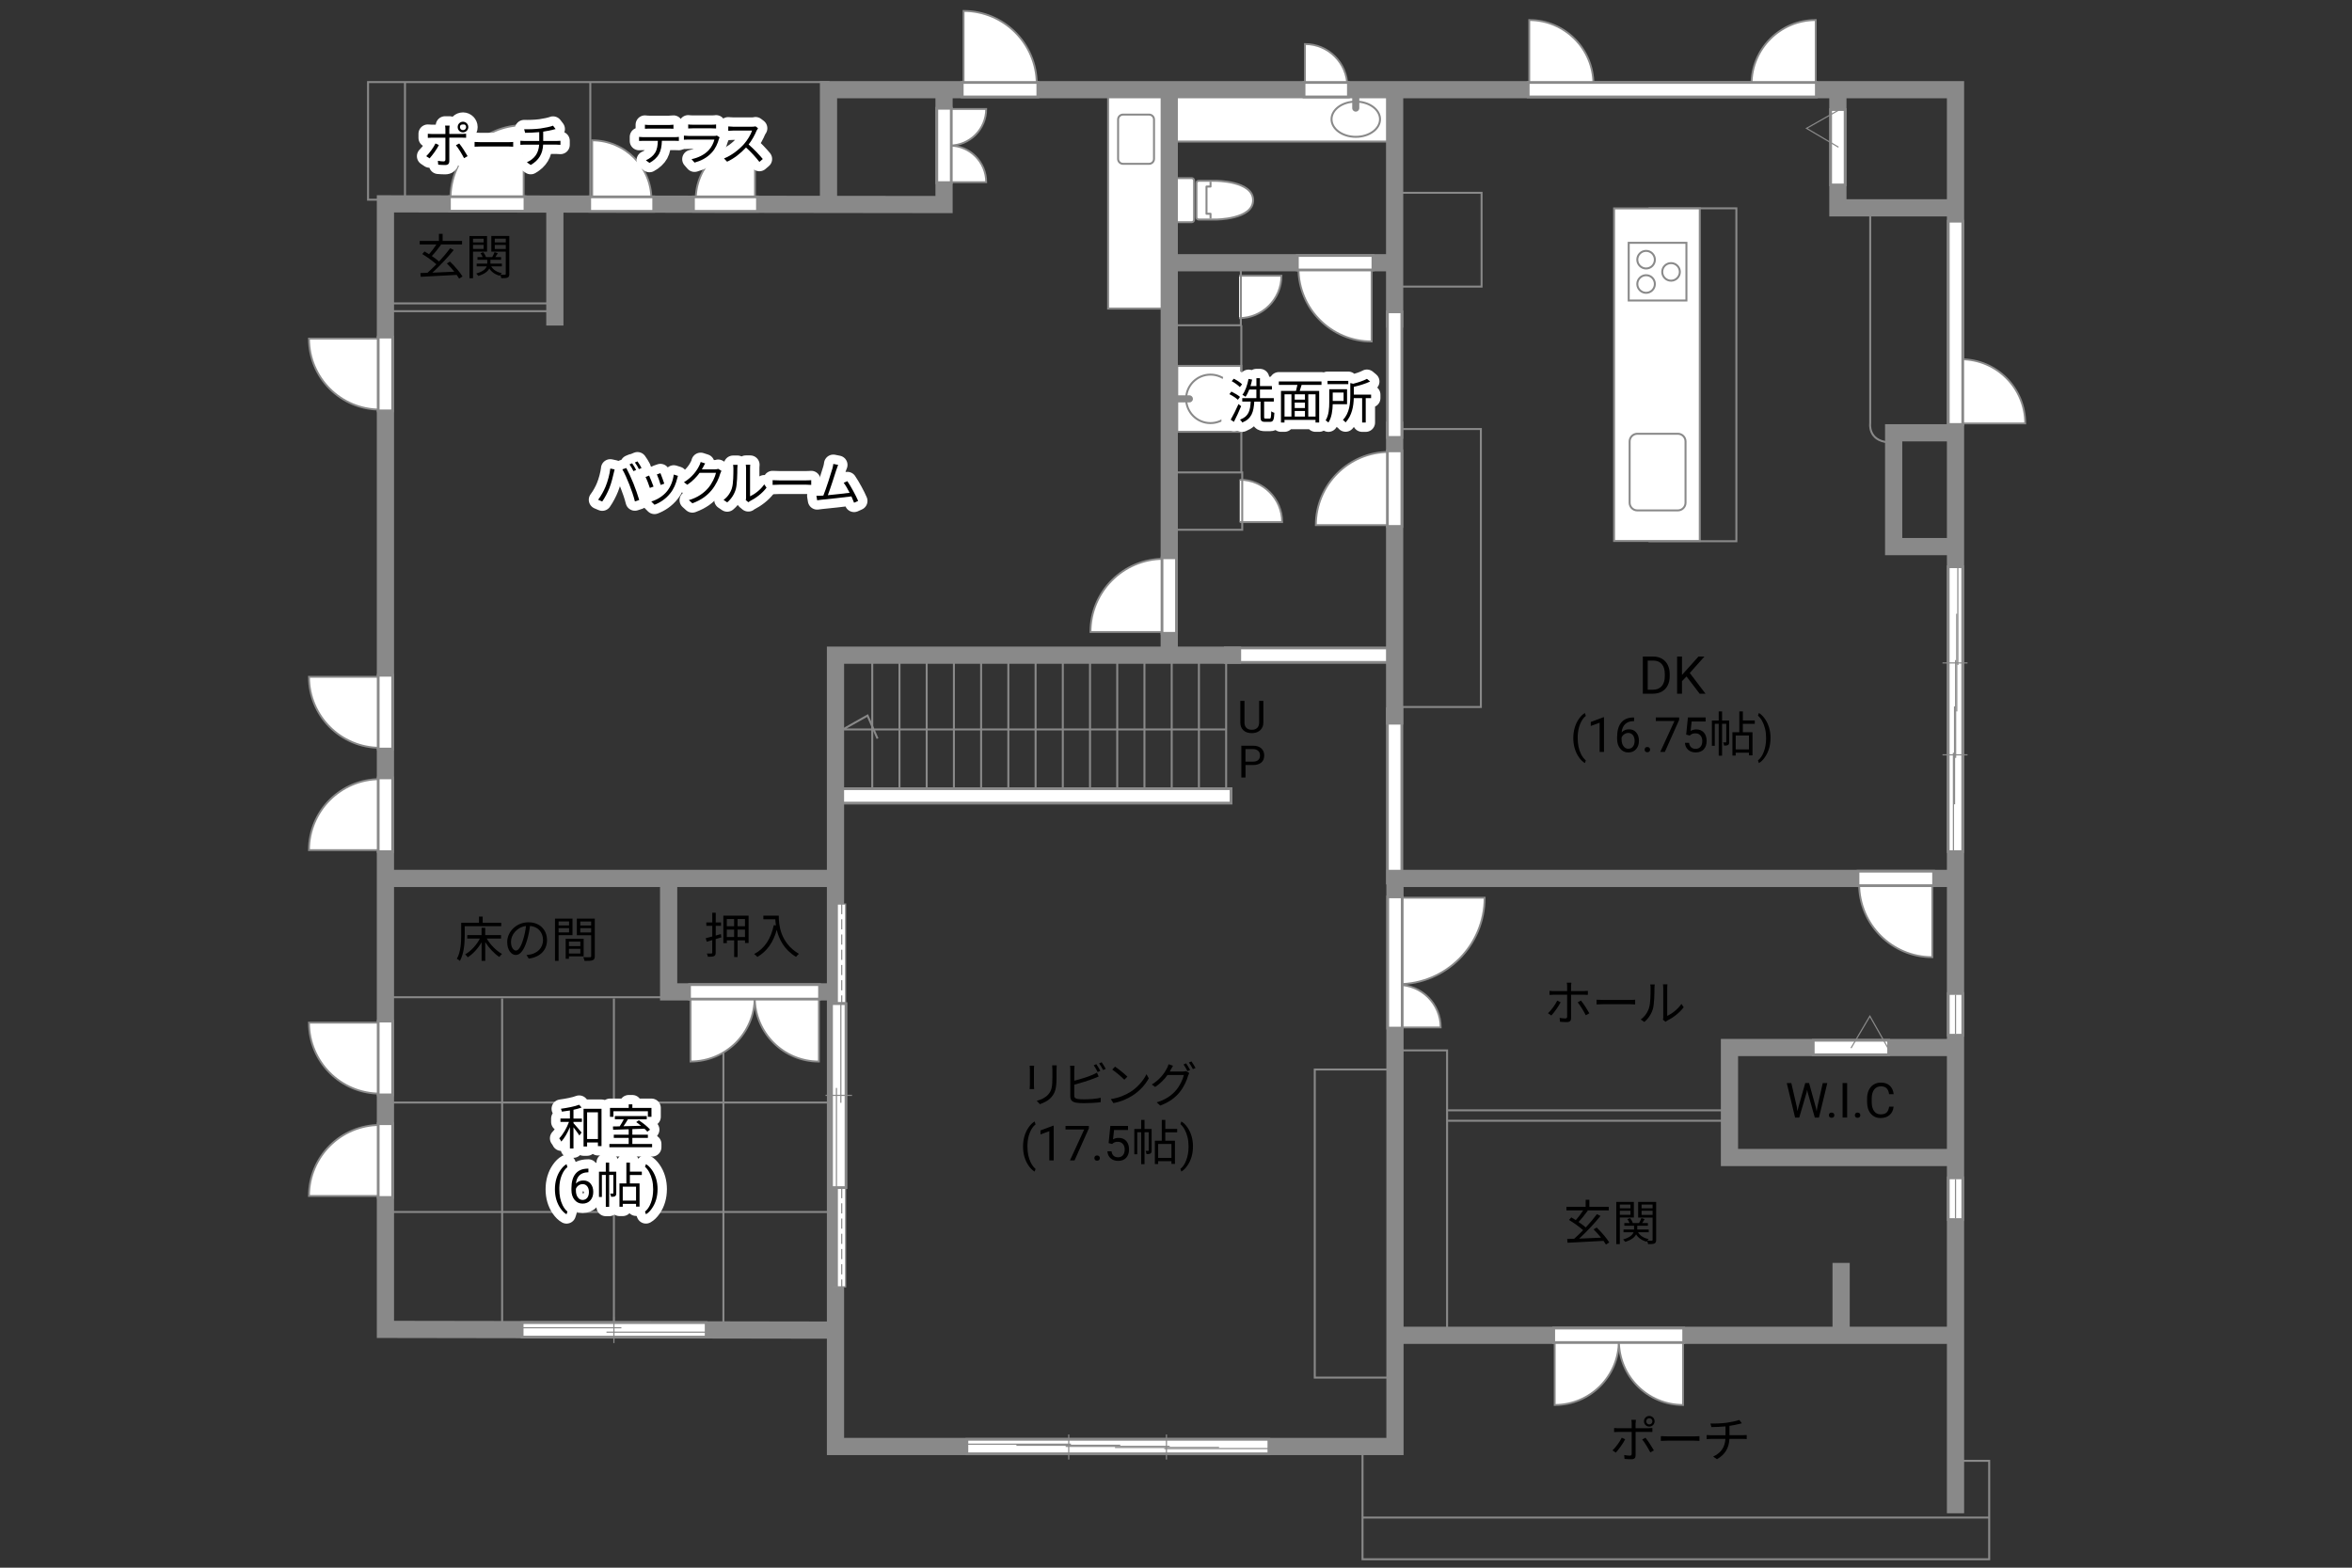 <?xml version="1.0" encoding="UTF-8"?><svg id="adrama-K" xmlns="http://www.w3.org/2000/svg" viewBox="0 0 630 420"><rect x="0" y="0" width="630" height="420" fill="#333333" stroke="none"/><defs><style>.cls-1,.cls-2,.cls-3,.cls-4,.cls-5,.cls-6,.cls-7,.cls-8,.cls-9,.cls-10,.cls-11,.cls-12{fill:none;}.cls-2,.cls-3,.cls-7,.cls-11,.cls-12{stroke-linecap:square;}.cls-2,.cls-5,.cls-6,.cls-7,.cls-8,.cls-13,.cls-14,.cls-10,.cls-15,.cls-12{stroke:#898989;}.cls-2,.cls-5,.cls-12{stroke-width:.53px;}.cls-3{stroke-width:3.12px;}.cls-3,.cls-4,.cls-9,.cls-11{stroke:#fff;}.cls-16,.cls-13,.cls-15{fill:#fff;}.cls-17,.cls-14{fill:#898989;}.cls-4{stroke-linecap:round;}.cls-4,.cls-9{stroke-width:5px;}.cls-4,.cls-9,.cls-12{stroke-linejoin:round;}.cls-6{stroke-width:.53px;}.cls-7{stroke-width:4.61px;}.cls-8{stroke-dasharray:0 0 2.72 1.36;}.cls-8,.cls-13,.cls-14,.cls-10{stroke-width:.31px;}.cls-11{stroke-width:3.14px;}.cls-15{stroke-width:.5px;}</style></defs><path class="cls-15" d="M331.89,73.87h11.36c0,6.28-5.09,11.36-11.36,11.36"/><path class="cls-15" d="M332.07,139.88h11.36c0-6.28-5.09-11.36-11.36-11.36"/><line class="cls-6" x1="328.43" y1="176.69" x2="328.43" y2="212.84"/><line class="cls-6" x1="321.14" y1="176.69" x2="321.14" y2="212.84"/><line class="cls-6" x1="313.85" y1="176.69" x2="313.85" y2="212.84"/><line class="cls-6" x1="306.55" y1="176.69" x2="306.55" y2="212.84"/><line class="cls-6" x1="299.26" y1="176.69" x2="299.26" y2="212.84"/><line class="cls-6" x1="291.97" y1="176.69" x2="291.97" y2="212.84"/><line class="cls-6" x1="284.68" y1="176.69" x2="284.68" y2="212.84"/><line class="cls-6" x1="277.39" y1="176.69" x2="277.39" y2="212.84"/><line class="cls-6" x1="270.09" y1="176.69" x2="270.09" y2="212.84"/><line class="cls-6" x1="262.8" y1="176.69" x2="262.8" y2="212.84"/><line class="cls-6" x1="255.51" y1="176.69" x2="255.51" y2="212.84"/><line class="cls-6" x1="248.22" y1="176.69" x2="248.22" y2="212.84"/><line class="cls-6" x1="240.93" y1="176.69" x2="240.93" y2="212.84"/><line class="cls-6" x1="233.64" y1="176.69" x2="233.64" y2="212.84"/><polyline class="cls-6" points="328.26 195.43 225.75 195.43 232.38 191.7 235.05 197.87"/><g><path d="M338.4,187.78v5.8c0,.8-.26,1.46-.76,1.97s-1.18,.8-2.04,.86h-.3c-.93,.01-1.68-.24-2.23-.74s-.84-1.2-.84-2.08v-5.81h1.11v5.78c0,.62,.17,1.1,.51,1.44s.82,.51,1.45,.51,1.12-.17,1.46-.51,.51-.82,.51-1.44v-5.78h1.13Z"/><path d="M333.62,204.97v3.34h-1.12v-8.53h3.15c.93,0,1.67,.24,2.19,.71s.79,1.11,.79,1.89c0,.83-.26,1.47-.78,1.91s-1.26,.67-2.22,.67h-2.01Zm0-.92h2.02c.6,0,1.06-.14,1.38-.43,.32-.28,.48-.69,.48-1.23s-.16-.92-.48-1.22-.76-.46-1.32-.48h-2.09v3.35Z"/></g><line class="cls-7" x1="224.72" y1="213.23" x2="327.81" y2="213.23"/><line class="cls-3" x1="224.72" y1="213.23" x2="327.81" y2="213.23"/><line class="cls-7" x1="330.14" y1="175.53" x2="372.49" y2="175.53"/><line class="cls-3" x1="330.14" y1="175.53" x2="372.49" y2="175.53"/><line class="cls-7" x1="373.56" y1="191.82" x2="373.56" y2="234.64"/><line class="cls-3" x1="373.56" y1="191.82" x2="373.56" y2="234.64"/><line class="cls-6" x1="532.82" y1="406.57" x2="364.96" y2="406.57"/><polyline class="cls-6" points="523.51 391.37 532.82 391.37 532.82 417.74 364.96 417.74 364.96 388.51"/><rect class="cls-6" x="98.58" y="21.99" width="123.34" height="31.51"/><rect class="cls-6" x="352.17" y="286.53" width="21.1" height="82.54"/><path class="cls-6" d="M500.95,56.38v57.01s-.7,4.65,4.89,5.12"/><rect class="cls-6" x="373.89" y="51.65" width="22.96" height="25.13"/><rect class="cls-6" x="374.32" y="114.94" width="22.34" height="74.47"/><rect class="cls-6" x="313.93" y="71.32" width="18.44" height="15.82"/><rect class="cls-6" x="313.05" y="126.57" width="19.69" height="15.36"/><rect class="cls-6" x="372.72" y="281.41" width="14.89" height="75.4"/><polyline class="cls-6" points="387.85 297.47 463.25 297.47 463.25 300.26 387.85 300.26"/><line class="cls-6" x1="193.77" y1="267.12" x2="193.77" y2="355.32"/><line class="cls-6" x1="164.44" y1="267.5" x2="164.44" y2="355.32"/><line class="cls-6" x1="134.5" y1="267.5" x2="134.5" y2="355.32"/><line class="cls-6" x1="103.94" y1="295.38" x2="222.85" y2="295.38"/><line class="cls-6" x1="103.94" y1="324.7" x2="222.85" y2="324.7"/><line class="cls-6" x1="181.66" y1="267.17" x2="103.71" y2="267.17"/><line class="cls-6" x1="108.48" y1="21.98" x2="108.48" y2="53.24"/><line class="cls-6" x1="158.12" y1="21.98" x2="158.12" y2="53.24"/><rect class="cls-6" x="102.89" y="81.28" width="44.8" height="2.09"/><g><g><path class="cls-4" d="M153.61,299.67h2.26v.9h-2.26v.34c.49,.52,1.85,2.11,2.17,2.51l-.58,.79c-.3-.49-1.03-1.47-1.59-2.2v5.68h-.95v-5.72c-.64,1.51-1.48,2.98-2.31,3.87-.12-.26-.36-.65-.55-.88,.99-.99,2.03-2.77,2.61-4.39h-2.29v-.9h2.54v-2.16c-.73,.12-1.46,.22-2.15,.31-.05-.23-.16-.55-.27-.77,1.72-.23,3.74-.62,4.89-1.08l.65,.75c-.6,.22-1.37,.43-2.17,.6v2.34Zm7.51-2.61v10h-.96v-.98h-2.9v1.07h-.95v-10.09h4.81Zm-.96,8.09v-7.16h-2.9v7.16h2.9Z"/><path class="cls-4" d="M174.67,306.48v.87h-11.44v-.87h5.17v-1.62h-3.99v-.86h3.99v-1.46c-1.57,.05-3.03,.09-4.17,.13l-.05-.88c.53-.01,1.14-.01,1.81-.03,.38-.56,.79-1.27,1.1-1.89h-2.39v-.86h8.54v.86h-5.04c-.36,.61-.79,1.29-1.2,1.86,1.46-.04,3.09-.08,4.72-.13-.43-.35-.88-.69-1.3-.98l.69-.48c1.09,.69,2.4,1.74,3.02,2.5l-.73,.55c-.2-.23-.46-.51-.77-.79-1.08,.04-2.18,.08-3.25,.1v1.5h4.16v.86h-4.16v1.62h5.29Zm-10.36-7.27h-.92v-2.39h5.02v-.96h.97v.96h5.12v2.39h-.96v-1.5h-9.23v1.5Z"/><path class="cls-4" d="M148.64,318.57c0-.96,.13-1.87,.38-2.75,.26-.88,.64-1.68,1.15-2.4,.51-.72,1.03-1.23,1.58-1.52l.24,.78c-.62,.47-1.12,1.2-1.52,2.17-.4,.97-.61,2.06-.65,3.27v.54c0,1.63,.29,3.05,.89,4.25,.36,.72,.79,1.28,1.28,1.69l-.24,.72c-.56-.31-1.1-.84-1.61-1.57-1-1.44-1.5-3.16-1.5-5.16Z"/><path class="cls-4" d="M157.61,313.08v1h-.22c-.91,.02-1.64,.29-2.18,.81s-.85,1.26-.94,2.21c.49-.56,1.15-.84,1.99-.84s1.45,.28,1.93,.85c.48,.57,.72,1.3,.72,2.2,0,.95-.26,1.71-.78,2.29-.52,.57-1.21,.86-2.09,.86s-1.6-.34-2.15-1.02c-.55-.68-.83-1.55-.83-2.62v-.45c0-1.7,.36-3,1.09-3.9,.73-.9,1.81-1.36,3.24-1.38h.21Zm-1.54,4.16c-.4,0-.77,.12-1.11,.36s-.57,.54-.7,.91v.43c0,.76,.17,1.38,.51,1.84,.34,.47,.77,.7,1.28,.7s.94-.2,1.25-.58c.3-.39,.45-.9,.45-1.53s-.15-1.15-.46-1.54c-.31-.39-.71-.59-1.22-.59Z"/><path class="cls-4" d="M165.07,319.65c0,.39-.05,.65-.3,.81s-.58,.18-1.08,.18c-.03-.25-.13-.62-.25-.87,.35,.01,.61,.01,.72,0,.1,0,.13-.03,.13-.13v-4.86h-1.12v8.55h-.9v-8.55h-1.05v5.9h-.78v-6.77h1.83v-2.44h.9v2.44h1.9v5.75Zm3.65-4.85v2.25h2.59v6.21h-.94v-.73h-3.56v.77h-.88v-6.25h1.85v-5.58h.95v2.42h3.19v.91h-3.19Zm1.65,3.13h-3.56v3.72h3.56v-3.72Z"/><path class="cls-4" d="M176.13,318.64c0,.94-.12,1.85-.37,2.71-.25,.87-.63,1.66-1.14,2.4-.51,.73-1.04,1.25-1.6,1.56l-.25-.72c.65-.5,1.18-1.27,1.57-2.33,.4-1.05,.6-2.22,.61-3.5v-.2c0-.89-.09-1.72-.28-2.48s-.45-1.45-.78-2.05c-.33-.6-.71-1.08-1.12-1.42l.25-.72c.56,.31,1.09,.83,1.6,1.55,.51,.72,.88,1.52,1.14,2.39,.25,.87,.38,1.8,.38,2.8Z"/></g><g><path d="M153.61,299.67h2.26v.9h-2.26v.34c.49,.52,1.85,2.11,2.17,2.51l-.58,.79c-.3-.49-1.03-1.47-1.59-2.2v5.68h-.95v-5.72c-.64,1.51-1.48,2.98-2.31,3.87-.12-.26-.36-.65-.55-.88,.99-.99,2.03-2.77,2.61-4.39h-2.29v-.9h2.54v-2.16c-.73,.12-1.46,.22-2.15,.31-.05-.23-.16-.55-.27-.77,1.72-.23,3.74-.62,4.89-1.08l.65,.75c-.6,.22-1.37,.43-2.17,.6v2.34Zm7.51-2.61v10h-.96v-.98h-2.9v1.07h-.95v-10.09h4.81Zm-.96,8.09v-7.16h-2.9v7.16h2.9Z"/><path d="M174.67,306.48v.87h-11.44v-.87h5.17v-1.62h-3.99v-.86h3.99v-1.46c-1.57,.05-3.03,.09-4.17,.13l-.05-.88c.53-.01,1.14-.01,1.81-.03,.38-.56,.79-1.27,1.1-1.89h-2.39v-.86h8.54v.86h-5.04c-.36,.61-.79,1.29-1.2,1.86,1.46-.04,3.09-.08,4.72-.13-.43-.35-.88-.69-1.3-.98l.69-.48c1.09,.69,2.4,1.74,3.02,2.5l-.73,.55c-.2-.23-.46-.51-.77-.79-1.08,.04-2.18,.08-3.25,.1v1.5h4.16v.86h-4.16v1.62h5.29Zm-10.36-7.27h-.92v-2.39h5.02v-.96h.97v.96h5.12v2.39h-.96v-1.5h-9.23v1.5Z"/><path d="M148.64,318.57c0-.96,.13-1.87,.38-2.75,.26-.88,.64-1.68,1.15-2.4,.51-.72,1.03-1.23,1.58-1.52l.24,.78c-.62,.47-1.12,1.2-1.52,2.17-.4,.97-.61,2.06-.65,3.27v.54c0,1.63,.29,3.05,.89,4.25,.36,.72,.79,1.28,1.28,1.69l-.24,.72c-.56-.31-1.1-.84-1.61-1.57-1-1.44-1.5-3.16-1.5-5.16Z"/><path d="M157.61,313.08v1h-.22c-.91,.02-1.64,.29-2.18,.81s-.85,1.26-.94,2.21c.49-.56,1.15-.84,1.99-.84s1.45,.28,1.93,.85c.48,.57,.72,1.3,.72,2.2,0,.95-.26,1.71-.78,2.29-.52,.57-1.21,.86-2.09,.86s-1.6-.34-2.15-1.02c-.55-.68-.83-1.55-.83-2.62v-.45c0-1.7,.36-3,1.09-3.9,.73-.9,1.81-1.36,3.24-1.38h.21Zm-1.54,4.16c-.4,0-.77,.12-1.11,.36s-.57,.54-.7,.91v.43c0,.76,.17,1.38,.51,1.84,.34,.47,.77,.7,1.28,.7s.94-.2,1.25-.58c.3-.39,.45-.9,.45-1.53s-.15-1.15-.46-1.54c-.31-.39-.71-.59-1.22-.59Z"/><path d="M165.07,319.65c0,.39-.05,.65-.3,.81s-.58,.18-1.08,.18c-.03-.25-.13-.62-.25-.87,.35,.01,.61,.01,.72,0,.1,0,.13-.03,.13-.13v-4.86h-1.12v8.55h-.9v-8.55h-1.05v5.9h-.78v-6.77h1.83v-2.44h.9v2.44h1.9v5.75Zm3.65-4.85v2.25h2.59v6.21h-.94v-.73h-3.56v.77h-.88v-6.25h1.85v-5.58h.95v2.42h3.19v.91h-3.19Zm1.65,3.13h-3.56v3.72h3.56v-3.72Z"/><path d="M176.13,318.64c0,.94-.12,1.85-.37,2.71-.25,.87-.63,1.66-1.14,2.4-.51,.73-1.04,1.25-1.6,1.56l-.25-.72c.65-.5,1.18-1.27,1.57-2.33,.4-1.05,.6-2.22,.61-3.5v-.2c0-.89-.09-1.72-.28-2.48s-.45-1.45-.78-2.05c-.33-.6-.71-1.08-1.12-1.42l.25-.72c.56,.31,1.09,.83,1.6,1.55,.51,.72,.88,1.52,1.14,2.39,.25,.87,.38,1.8,.38,2.8Z"/></g></g><g><path d="M415.54,272.07l-.9-.61c.87-.79,1.98-2.34,2.48-3.39l.91,.44c-.55,1.11-1.75,2.77-2.5,3.56Zm5.28-7.89v1.34h3.43c.31,0,.74-.03,1.07-.06v1.08c-.35-.03-.74-.04-1.05-.04h-3.45v6.3c0,.68-.33,1.03-1.12,1.03-.55,0-1.31-.03-1.85-.09l-.09-1.03c.57,.1,1.16,.14,1.5,.14s.51-.14,.51-.49v-5.86h-3.6c-.4,0-.77,.01-1.12,.05v-1.1c.36,.05,.69,.08,1.11,.08h3.61v-1.34c0-.27-.04-.73-.09-.92h1.22c-.03,.18-.08,.65-.08,.92Zm4.9,7.29l-.96,.53c-.51-1.03-1.48-2.64-2.17-3.46l.88-.48c.7,.83,1.73,2.47,2.25,3.41Z"/><path d="M429.47,267.89h7.12c.65,0,1.12-.04,1.4-.06v1.27c-.26-.01-.81-.06-1.39-.06h-7.14c-.71,0-1.4,.03-1.81,.06v-1.27c.39,.03,1.08,.06,1.81,.06Z"/><path d="M441.73,269.92c.38-1.18,.39-3.78,.39-5.23,0-.39-.04-.68-.09-.95h1.2c-.01,.16-.07,.55-.07,.94,0,1.44-.05,4.23-.4,5.53-.39,1.39-1.22,2.67-2.31,3.58l-.97-.66c1.09-.78,1.87-1.94,2.26-3.2Zm3.78,2.54v-7.79c0-.49-.07-.87-.08-.96h1.2c-.01,.09-.05,.47-.05,.96v7.5c1.2-.55,2.79-1.73,3.8-3.2l.61,.88c-1.12,1.52-2.93,2.86-4.43,3.6-.21,.12-.35,.22-.44,.3l-.69-.57c.05-.21,.09-.47,.09-.73Z"/></g><g><path d="M124.48,248.15v2.43c0,1.98-.18,4.89-1.29,6.85-.17-.17-.58-.44-.82-.55,1.05-1.86,1.16-4.46,1.16-6.31v-3.35h4.77v-1.66h.99v1.66h4.97v.92h-9.78Zm5.89,3.29c.96,1.66,2.59,3.3,4.1,4.13-.23,.2-.56,.55-.71,.82-1.34-.87-2.76-2.37-3.78-3.98v5.01h-.98v-4.97c-.96,1.66-2.34,3.15-3.71,4.02-.16-.25-.47-.6-.69-.78,1.52-.86,3.06-2.52,3.95-4.25h-3.39v-.92h3.83v-1.95h.98v1.95h4.24v.92h-3.84Z"/><path d="M141.64,256.83l-.61-.96c.42-.04,.82-.1,1.12-.17,1.66-.38,3.3-1.61,3.3-3.86,0-1.96-1.26-3.59-3.47-3.77-.17,1.21-.42,2.54-.78,3.74-.79,2.68-1.82,4.04-3.03,4.04s-2.31-1.33-2.31-3.47c0-2.82,2.51-5.29,5.68-5.29s4.98,2.14,4.98,4.78-1.79,4.55-4.88,4.95Zm-3.43-2.17c.61,0,1.3-.87,1.96-3.07,.33-1.08,.59-2.31,.73-3.51-2.5,.31-4.03,2.44-4.03,4.21,0,1.64,.75,2.37,1.34,2.37Z"/><path d="M149.62,250.54v6.89h-.96v-11.32h4.69v4.43h-3.73Zm0-3.68v1.08h2.81v-1.08h-2.81Zm2.81,2.94v-1.14h-2.81v1.14h2.81Zm-.04,6.42v.65h-.87v-5.36h4.82v4.71h-3.95Zm0-3.95v1.2h3.06v-1.2h-3.06Zm3.06,3.19v-1.26h-3.06v1.26h3.06Zm3.87,.69c0,.61-.14,.94-.57,1.11-.42,.16-1.1,.17-2.18,.17-.04-.27-.19-.73-.34-.99,.79,.04,1.59,.03,1.82,.01,.22,0,.3-.08,.3-.31v-5.58h-3.84v-4.45h4.81v10.04Zm-3.89-9.28v1.08h2.91v-1.08h-2.91Zm2.91,2.95v-1.16h-2.91v1.16h2.91Z"/></g><g><path d="M432.82,389.18l-.9-.6c.86-.81,1.98-2.35,2.48-3.41l.91,.44c-.55,1.12-1.77,2.77-2.5,3.56Zm5.28-7.88v1.33h3.43c.31,0,.74-.03,1.07-.06v1.08c-.35-.03-.74-.03-1.05-.03h-3.44v6.29c0,.69-.34,1.04-1.12,1.04-.55,0-1.33-.04-1.85-.09l-.09-1.04c.56,.1,1.16,.16,1.5,.16s.51-.16,.51-.49v-5.86h-3.61c-.39,0-.75,.01-1.1,.04v-1.09c.36,.04,.69,.06,1.1,.06h3.61v-1.34c0-.29-.04-.73-.09-.92h1.22c-.04,.18-.08,.65-.08,.94Zm4.9,7.28l-.96,.53c-.51-1.01-1.48-2.64-2.17-3.46l.88-.47c.69,.83,1.73,2.46,2.25,3.39Zm-1.23-9.23c.79,0,1.43,.65,1.43,1.43s-.64,1.42-1.43,1.42-1.42-.62-1.42-1.42,.64-1.43,1.42-1.43Zm0,2.26c.47,0,.84-.36,.84-.83s-.38-.83-.84-.83-.82,.38-.82,.83,.36,.83,.82,.83Z"/><path d="M446.69,384.82h7.12c.65,0,1.12-.04,1.4-.06v1.27c-.26-.01-.81-.06-1.39-.06h-7.14c-.71,0-1.4,.03-1.81,.06v-1.27c.39,.03,1.08,.06,1.81,.06Z"/><path d="M462.53,381.16c1.18-.17,2.72-.48,3.35-.75l.69,.9c-.29,.08-.55,.14-.73,.19-.65,.17-1.65,.36-2.59,.51v2.5h3.59c.29,0,.75-.03,1.03-.05v1.08c-.29-.03-.68-.05-1-.05h-3.63c-.14,2.43-1.09,4.15-3.33,5.45l-1.03-.71c2.05-.95,3.13-2.41,3.29-4.73h-3.86c-.42,0-.86,.03-1.17,.05v-1.08c.3,.03,.75,.05,1.14,.05h3.91v-2.37c-1.31,.13-2.78,.17-3.78,.18l-.26-.96c.99,.04,2.96-.01,4.37-.2Z"/></g><g><path d="M430.15,333.41c-.17-.29-.38-.62-.64-.97-3.5,.2-7.19,.38-9.63,.51l-.1-1.01c.56-.01,1.2-.04,1.88-.07,.74-.65,1.57-1.44,2.39-2.29-.96-.87-2.52-1.98-3.77-2.74l.6-.69c.38,.22,.79,.47,1.21,.73,.68-.75,1.44-1.77,1.98-2.61h-4.49v-.95h5.15v-1.88h.99v1.88h5.2v.95h-5.79l.16,.07c-.73,1.03-1.66,2.21-2.47,3.04,.73,.49,1.43,1,1.94,1.46,1.12-1.2,2.18-2.46,2.99-3.56l.95,.49c-1.62,2-3.83,4.36-5.71,6.07,1.79-.08,3.85-.17,5.86-.26-.62-.78-1.34-1.57-2-2.22l.83-.49c1.3,1.22,2.7,2.89,3.37,3.99l-.9,.57Z"/><path d="M433.88,326.18v7.14h-.95v-11.32h4.71v4.19h-3.76Zm0-3.46v1h2.85v-1h-2.85Zm2.85,2.74v-1.08h-2.85v1.08h2.85Zm6.88,6.7c0,.52-.1,.81-.46,.98-.32,.16-.88,.17-1.7,.17-.03-.23-.14-.61-.26-.86-.05,.08-.1,.16-.13,.22-1.27-.34-2.22-1.01-2.82-1.95-.38,.73-1.2,1.46-2.92,1.99-.12-.18-.38-.48-.57-.65,1.83-.51,2.55-1.25,2.81-1.92h-2.69v-.74h2.83v-1.01h-2.61v-.73h1.39c-.13-.34-.35-.75-.58-1.05l.75-.25c.31,.4,.61,.94,.7,1.3h1.69c.22-.4,.49-.94,.62-1.33l.87,.29c-.22,.35-.46,.73-.66,1.04h1.53v.73h-2.85v1.01h3.07v.74h-2.86c.55,.92,1.52,1.56,2.85,1.82-.12,.1-.26,.27-.38,.43,.55,.03,1.05,.03,1.21,.01,.17,0,.22-.07,.22-.25v-5.95h-3.87v-4.2h4.82v10.17Zm-3.9-9.44v1h2.95v-1h-2.95Zm2.95,2.77v-1.11h-2.95v1.11h2.95Z"/></g><g><path d="M122.97,74.63c-.17-.29-.38-.62-.64-.98-3.5,.19-7.19,.38-9.63,.51l-.1-1.01c.56-.01,1.2-.04,1.89-.06,.74-.65,1.57-1.44,2.39-2.29-.96-.87-2.52-1.98-3.77-2.74l.6-.69c.38,.22,.79,.47,1.21,.73,.68-.75,1.44-1.77,1.98-2.61h-4.48v-.95h5.15v-1.89h.99v1.89h5.2v.95h-5.79l.16,.06c-.73,1.03-1.66,2.21-2.47,3.04,.73,.49,1.43,1,1.94,1.46,1.12-1.2,2.18-2.46,2.99-3.56l.95,.49c-1.62,2-3.84,4.36-5.71,6.07,1.79-.08,3.85-.17,5.86-.26-.62-.78-1.34-1.57-2-2.22l.83-.49c1.3,1.22,2.7,2.89,3.37,3.99l-.9,.57Z"/><path d="M126.7,67.41v7.14h-.95v-11.32h4.71v4.19h-3.76Zm0-3.46v1h2.85v-1h-2.85Zm2.85,2.74v-1.08h-2.85v1.08h2.85Zm6.88,6.7c0,.52-.1,.81-.46,.97-.33,.16-.88,.17-1.7,.17-.03-.23-.14-.61-.26-.86-.05,.08-.1,.16-.13,.22-1.27-.34-2.22-1.01-2.82-1.95-.38,.73-1.2,1.46-2.93,1.99-.12-.18-.38-.48-.57-.65,1.83-.51,2.55-1.25,2.81-1.92h-2.69v-.74h2.83v-1.01h-2.61v-.73h1.39c-.13-.34-.35-.75-.58-1.05l.75-.25c.31,.4,.61,.94,.7,1.3h1.69c.22-.4,.49-.94,.62-1.33l.87,.29c-.22,.35-.46,.73-.66,1.04h1.53v.73h-2.85v1.01h3.07v.74h-2.86c.55,.92,1.52,1.56,2.85,1.82-.12,.1-.26,.27-.38,.43,.55,.03,1.05,.03,1.21,.01,.17,0,.22-.06,.22-.25v-5.95h-3.87v-4.2h4.82v10.17Zm-3.9-9.44v1h2.95v-1h-2.95Zm2.95,2.77v-1.1h-2.95v1.1h2.95Z"/></g><g><path d="M193.21,251.13c-.51,.16-1.01,.31-1.51,.46v3.64c0,.52-.12,.77-.44,.92-.33,.16-.82,.18-1.64,.18-.04-.25-.17-.64-.29-.87,.55,.01,1.05,0,1.2,0,.18-.01,.25-.06,.25-.23v-3.37l-1.48,.44-.27-.94c.49-.12,1.09-.29,1.76-.47v-2.85h-1.6v-.91h1.6v-2.6h.92v2.6h1.42v.91h-1.42v2.6c.46-.13,.92-.26,1.38-.4l.13,.88Zm7.31-5.81v7.31h-.96v-.69h-1.99v4.46h-.92v-4.46h-1.96v.73h-.94v-7.35h6.77Zm-5.84,.9v1.94h1.96v-1.94h-1.96Zm1.96,4.82v-1.99h-1.96v1.99h1.96Zm2.91-4.82h-1.99v1.94h1.99v-1.94Zm0,4.82v-1.99h-1.99v1.99h1.99Z"/><path d="M208.6,245.32c0,2.3,.3,7.2,5.4,10.23-.22,.16-.61,.57-.78,.81-3.2-1.94-4.58-4.78-5.16-7.24-.96,3.37-2.6,5.73-5.19,7.25-.18-.2-.61-.6-.87-.77,2.87-1.5,4.47-4.11,5.27-7.75l.57,.09c-.09-.6-.14-1.17-.17-1.66h-3.2v-.96h4.13Z"/></g><g><path d="M276.95,286.46v4.34c0,.33,.03,.75,.05,.99h-1.2c.03-.2,.06-.61,.06-1v-4.33c0-.23-.03-.69-.05-.94h1.18c-.03,.25-.05,.62-.05,.94Zm6.05,.09v2.11c0,3.12-.43,4.15-1.36,5.26-.85,1.01-2.15,1.57-3.09,1.9l-.85-.9c1.2-.3,2.3-.82,3.11-1.73,.92-1.08,1.08-2.13,1.08-4.59v-2.05c0-.44-.03-.81-.06-1.13h1.22c-.03,.33-.04,.69-.04,1.13Z"/><path d="M287.75,286.59v2.94c1.53-.38,3.59-1,4.94-1.59,.39-.17,.78-.36,1.14-.58l.46,1.04c-.36,.16-.83,.36-1.22,.51-1.46,.58-3.71,1.27-5.32,1.69v2.86c0,.66,.27,.83,.91,.96,.4,.07,1.08,.1,1.72,.1,1.38,0,3.37-.13,4.45-.42v1.18c-1.13,.17-3.08,.27-4.5,.27-.77,0-1.55-.04-2.08-.13-1-.18-1.56-.64-1.56-1.69v-7.15c0-.31-.03-.75-.08-1.05h1.21c-.04,.3-.06,.69-.06,1.05Zm6.97,.29l-.7,.33c-.26-.53-.7-1.31-1.05-1.81l.69-.3c.33,.47,.79,1.26,1.07,1.78Zm1.46-.53l-.7,.33c-.29-.57-.71-1.3-1.08-1.79l.69-.3c.34,.48,.84,1.29,1.09,1.77Z"/><path d="M302.75,292.57c2-1.26,3.59-3.19,4.34-4.78l.62,1.1c-.88,1.62-2.4,3.39-4.37,4.63-1.3,.82-2.94,1.61-5.11,2.01l-.69-1.07c2.28-.34,3.96-1.13,5.2-1.9Zm-.77-4.12l-.82,.82c-.65-.68-2.28-2.07-3.24-2.72l.74-.79c.92,.61,2.59,1.96,3.32,2.69Z"/><path d="M313.63,286.52c-.09,.18-.19,.36-.3,.55h3.52c.35,0,.64-.04,.84-.12l.86,.52c-.1,.18-.23,.48-.3,.69-.35,1.31-1.14,3.07-2.3,4.49-1.18,1.44-2.74,2.63-5.17,3.54l-.95-.86c2.39-.7,4.02-1.87,5.2-3.26,1-1.18,1.81-2.87,2.07-4.06h-4.38c-.79,1.11-1.87,2.26-3.3,3.2l-.9-.66c2.24-1.34,3.51-3.24,4.08-4.39,.13-.23,.32-.7,.4-1.04l1.2,.4c-.21,.34-.44,.78-.57,1.01Zm5.14,.14l-.7,.31c-.26-.52-.7-1.31-1.05-1.79l.69-.3c.33,.47,.79,1.25,1.07,1.78Zm1.46-.53l-.7,.31c-.29-.56-.71-1.3-1.08-1.78l.69-.3c.34,.48,.85,1.29,1.09,1.77Z"/><path d="M274.03,307.13c0-.96,.13-1.87,.38-2.75,.26-.88,.64-1.68,1.15-2.4,.51-.72,1.03-1.23,1.58-1.52l.24,.78c-.62,.47-1.12,1.2-1.52,2.17-.4,.97-.61,2.06-.65,3.27v.54c0,1.63,.29,3.05,.89,4.25,.36,.72,.79,1.28,1.28,1.69l-.24,.72c-.56-.31-1.1-.84-1.61-1.57-1-1.44-1.5-3.16-1.5-5.16Z"/><path d="M282.25,310.88h-1.18v-7.83l-2.37,.87v-1.07l3.36-1.26h.18v9.29Z"/><path d="M291.66,302.3l-3.83,8.58h-1.23l3.81-8.28h-5v-.96h6.25v.66Z"/><path d="M293.14,310.27c0-.2,.06-.37,.18-.51,.12-.14,.3-.2,.54-.2s.42,.07,.55,.2c.12,.13,.19,.3,.19,.51s-.06,.36-.19,.49c-.12,.13-.31,.2-.55,.2s-.42-.07-.54-.2c-.12-.13-.18-.29-.18-.49Z"/><path d="M296.95,306.25l.47-4.61h4.73v1.09h-3.74l-.28,2.52c.45-.27,.97-.4,1.54-.4,.84,0,1.51,.28,2.01,.83,.49,.56,.74,1.31,.74,2.26s-.26,1.7-.77,2.25-1.23,.82-2.15,.82c-.82,0-1.48-.23-2-.68-.52-.45-.81-1.08-.88-1.88h1.11c.07,.53,.26,.93,.56,1.2s.71,.4,1.21,.4c.54,0,.97-.19,1.29-.56,.31-.37,.47-.89,.47-1.54,0-.62-.17-1.11-.51-1.49-.34-.38-.78-.56-1.34-.56-.51,0-.91,.11-1.21,.34l-.31,.25-.94-.24Z"/><path d="M308.48,308.21c0,.39-.05,.65-.3,.81s-.58,.18-1.08,.18c-.03-.25-.13-.62-.25-.87,.35,.01,.61,.01,.71,0,.1,0,.13-.03,.13-.13v-4.86h-1.12v8.55h-.9v-8.55h-1.05v5.9h-.78v-6.77h1.83v-2.44h.9v2.44h1.9v5.75Zm3.65-4.85v2.25h2.59v6.21h-.94v-.73h-3.56v.77h-.88v-6.25h1.85v-5.58h.95v2.42h3.18v.91h-3.18Zm1.65,3.13h-3.56v3.72h3.56v-3.72Z"/><path d="M319.54,307.2c0,.94-.12,1.85-.37,2.71-.25,.87-.63,1.66-1.14,2.4s-1.04,1.25-1.6,1.56l-.25-.72c.65-.5,1.18-1.27,1.57-2.33s.6-2.22,.61-3.5v-.2c0-.89-.09-1.72-.28-2.48-.19-.76-.45-1.45-.78-2.05-.33-.6-.71-1.08-1.12-1.42l.25-.72c.56,.31,1.09,.83,1.6,1.55,.51,.72,.88,1.52,1.14,2.39s.38,1.8,.38,2.8Z"/></g><g><path d="M440.04,185.85v-9.95h2.81c.87,0,1.63,.19,2.3,.57s1.18,.93,1.54,1.63c.36,.71,.55,1.52,.55,2.43v.64c0,.94-.18,1.76-.54,2.47-.36,.71-.88,1.25-1.55,1.63-.67,.38-1.45,.57-2.35,.58h-2.75Zm1.31-8.88v7.81h1.38c1.01,0,1.8-.31,2.36-.94,.56-.63,.84-1.53,.84-2.69v-.58c0-1.13-.27-2.01-.8-2.64-.53-.63-1.28-.95-2.26-.95h-1.53Z"/><path d="M451.75,181.23l-1.22,1.26v3.36h-1.31v-9.95h1.31v4.92l4.42-4.92h1.59l-3.92,4.4,4.22,5.56h-1.57l-3.53-4.63Z"/><path d="M421.42,197.7c0-.96,.13-1.87,.38-2.75s.64-1.68,1.15-2.4,1.03-1.23,1.58-1.52l.24,.77c-.62,.47-1.12,1.2-1.52,2.17s-.61,2.06-.65,3.27v.54c0,1.63,.29,3.05,.89,4.25,.36,.72,.79,1.28,1.28,1.69l-.24,.72c-.56-.31-1.1-.84-1.61-1.57-1-1.44-1.5-3.16-1.5-5.16Z"/><path d="M429.65,201.45h-1.18v-7.83l-2.37,.87v-1.07l3.36-1.26h.18v9.29Z"/><path d="M437.7,192.2v1h-.22c-.91,.02-1.64,.29-2.18,.81-.54,.52-.85,1.26-.94,2.22,.49-.56,1.15-.84,1.99-.84s1.45,.28,1.93,.85,.72,1.3,.72,2.2c0,.95-.26,1.71-.78,2.29s-1.21,.86-2.09,.86-1.6-.34-2.15-1.02c-.55-.68-.83-1.55-.83-2.62v-.45c0-1.7,.36-3,1.09-3.9,.73-.9,1.81-1.36,3.24-1.38h.21Zm-1.54,4.16c-.4,0-.77,.12-1.11,.36-.34,.24-.57,.54-.7,.91v.43c0,.76,.17,1.38,.51,1.84,.34,.47,.77,.7,1.28,.7s.95-.19,1.25-.58,.45-.9,.45-1.53-.15-1.15-.46-1.54c-.31-.39-.71-.59-1.22-.59Z"/><path d="M440.53,200.84c0-.2,.06-.37,.18-.51,.12-.14,.3-.2,.54-.2s.42,.07,.55,.2,.19,.3,.19,.51-.06,.36-.19,.49-.31,.2-.55,.2-.42-.07-.54-.2c-.12-.13-.18-.29-.18-.49Z"/><path d="M449.77,192.87l-3.83,8.58h-1.23l3.81-8.28h-5v-.96h6.25v.66Z"/><path d="M451.65,196.82l.47-4.61h4.74v1.09h-3.74l-.28,2.52c.45-.27,.97-.4,1.54-.4,.84,0,1.51,.28,2.01,.83,.5,.56,.74,1.31,.74,2.26s-.26,1.7-.77,2.25c-.51,.55-1.23,.82-2.16,.82-.82,0-1.48-.23-2-.68-.52-.45-.81-1.08-.88-1.88h1.11c.07,.53,.26,.93,.57,1.2,.3,.27,.71,.4,1.21,.4,.55,0,.97-.19,1.29-.56,.31-.37,.47-.89,.47-1.54,0-.62-.17-1.11-.5-1.49-.34-.38-.78-.56-1.34-.56-.51,0-.91,.11-1.21,.34l-.31,.25-.94-.24Z"/><path d="M463.18,198.77c0,.39-.05,.65-.3,.81s-.58,.18-1.08,.18c-.03-.25-.13-.62-.25-.87,.35,.01,.61,.01,.71,0,.1,0,.13-.03,.13-.13v-4.86h-1.12v8.55h-.9v-8.55h-1.05v5.9h-.78v-6.77h1.83v-2.44h.9v2.44h1.9v5.75Zm3.65-4.85v2.25h2.59v6.21h-.94v-.73h-3.56v.77h-.88v-6.25h1.85v-5.58h.95v2.42h3.19v.91h-3.19Zm1.65,3.13h-3.56v3.72h3.56v-3.72Z"/><path d="M474.24,197.77c0,.94-.12,1.85-.37,2.71-.25,.87-.63,1.66-1.14,2.4s-1.04,1.25-1.6,1.56l-.25-.72c.65-.5,1.18-1.27,1.57-2.33,.4-1.05,.6-2.22,.61-3.5v-.2c0-.89-.09-1.71-.28-2.48-.19-.76-.45-1.45-.78-2.05s-.71-1.08-1.12-1.42l.25-.72c.56,.31,1.09,.83,1.6,1.55s.88,1.52,1.14,2.39,.38,1.8,.38,2.8Z"/></g><g><path d="M481.28,296.49l.18,1.22,.26-1.1,1.83-6.45h1.03l1.78,6.45,.25,1.12,.2-1.24,1.43-6.32h1.22l-2.24,9.24h-1.11l-1.9-6.73-.15-.71-.15,.71-1.97,6.73h-1.11l-2.23-9.24h1.22l1.46,6.33Z"/><path d="M489.88,298.78c0-.2,.06-.37,.18-.51,.12-.14,.3-.2,.54-.2s.42,.07,.55,.2c.12,.13,.19,.3,.19,.51s-.06,.36-.19,.49-.31,.2-.55,.2-.42-.07-.54-.2c-.12-.13-.18-.29-.18-.49Z"/><path d="M494.77,299.4h-1.22v-9.24h1.22v9.24Z"/><path d="M496.84,298.78c0-.2,.06-.37,.18-.51,.12-.14,.3-.2,.54-.2s.42,.07,.55,.2c.12,.13,.19,.3,.19,.51s-.06,.36-.19,.49-.31,.2-.55,.2-.42-.07-.54-.2c-.12-.13-.18-.29-.18-.49Z"/><path d="M507.22,296.47c-.11,.98-.47,1.73-1.08,2.26s-1.42,.8-2.42,.8c-1.09,0-1.97-.39-2.62-1.17-.66-.78-.99-1.83-.99-3.14v-.89c0-.86,.15-1.61,.46-2.27,.31-.65,.74-1.15,1.3-1.5,.56-.35,1.21-.52,1.96-.52,.98,0,1.77,.27,2.36,.82,.59,.55,.94,1.31,1.04,2.28h-1.22c-.11-.74-.34-1.27-.69-1.6s-.85-.5-1.48-.5c-.78,0-1.39,.29-1.83,.86s-.66,1.4-.66,2.46v.9c0,1,.21,1.8,.63,2.4,.42,.59,1,.89,1.76,.89,.68,0,1.2-.15,1.56-.46,.36-.31,.6-.84,.72-1.6h1.22Z"/></g><rect class="cls-1" x="314.58" y="24.93" width="57.59" height="13.17"/><rect class="cls-16" x="314.77" y="25.5" width="57.21" height="12.42"/><path class="cls-5" d="M371.97,25.5v12.42h-57.21v-12.42h57.21Z"/><path class="cls-5" d="M356.66,31.94c0,2.6,2.9,4.72,6.5,4.72s6.49-2.12,6.49-4.72-2.91-4.72-6.49-4.72-6.5,2.12-6.5,4.72Z"/><path class="cls-17" d="M364.1,25.64v3.32c0,.52-.42,.95-.95,.95s-.95-.42-.95-.95v-3.32h1.9Z"/><rect class="cls-1" x="314.55" y="97.84" width="18.2" height="18.03"/><rect class="cls-16" x="315.33" y="98.03" width="17.15" height="17.65"/><path class="cls-5" d="M315.33,98.03h17.15v17.65h-17.15v-17.65Z"/><path class="cls-5" d="M324.23,113.35c3.6,0,6.52-2.9,6.52-6.5s-2.93-6.49-6.52-6.49-6.52,2.91-6.52,6.49,2.92,6.5,6.52,6.5Z"/><path class="cls-17" d="M315.26,105.91h3.32c.52,0,.95,.42,.95,.95s-.42,.95-.95,.95h-3.32v-1.9Z"/><path class="cls-16" d="M314.98,47.72h4.22c.35,0,.64,.29,.64,.64v10.53c0,.35-.29,.64-.64,.64h-4.22c-.35,0-.64-.29-.64-.64v-10.53c0-.35,.29-.64,.64-.64Z"/><path class="cls-16" d="M335.66,53.63c0-5.19-10.01-5.19-10.01-5.19h-4.53c-.35,0-.64,.26-.64,.58v9.22c0,.32,.29,.58,.64,.58h4.53s10.01,0,10.01-5.19Z"/><path class="cls-2" d="M314.98,47.72h4.22c.35,0,.64,.29,.64,.64v10.53c0,.35-.29,.64-.64,.64h-4.22c-.35,0-.64-.29-.64-.64v-10.53c0-.35,.29-.64,.64-.64Z"/><path class="cls-2" d="M335.66,53.63c0-5.19-10.01-5.19-10.01-5.19h-4.53c-.35,0-.64,.26-.64,.58v9.22c0,.32,.29,.58,.64,.58h4.53s10.01,0,10.01-5.19Z"/><polyline class="cls-12" points="324.25 48.95 324.25 49.98 323.17 49.98 323.17 57.27 324.25 57.27 324.25 58.3"/><rect class="cls-16" x="296.82" y="25.45" width="14.74" height="57.22"/><rect class="cls-2" x="296.82" y="25.45" width="14.74" height="57.22"/><path class="cls-2" d="M300.81,30.7h6.98c.73,0,1.32,.59,1.32,1.32v10.55c0,.73-.59,1.32-1.32,1.32h-6.98c-.73,0-1.32-.59-1.32-1.32v-10.55c0-.73,.59-1.32,1.32-1.32Z"/><polyline class="cls-7" points="221.92 54.28 221.92 24.03 523.8 24.03 523.8 403.12"/><line class="cls-7" x1="522.82" y1="357.74" x2="376.45" y2="357.74"/><polyline class="cls-7" points="522.12 235.34 373.65 235.34 373.65 387.53 223.79 387.53 223.79 175.53 330.14 175.53"/><line class="cls-7" x1="313.19" y1="174.13" x2="313.19" y2="26.13"/><line class="cls-7" x1="373.56" y1="115.26" x2="373.56" y2="191.82"/><line class="cls-7" x1="373.56" y1="85.47" x2="373.56" y2="115.26"/><line class="cls-7" x1="373.56" y1="25.2" x2="373.56" y2="85.47"/><line class="cls-7" x1="371.74" y1="70.39" x2="313.8" y2="70.39"/><polyline class="cls-7" points="252.87 25.43 252.87 54.8 103.24 54.61 103.24 356.16 222.62 356.35"/><line class="cls-7" x1="104.64" y1="235.34" x2="222.16" y2="235.34"/><polyline class="cls-7" points="179.1 237.2 179.1 265.73 222.25 265.73"/><line class="cls-7" x1="148.62" y1="55.8" x2="148.62" y2="84.91"/><polyline class="cls-7" points="521.89 280.64 463.25 280.64 463.25 310.11 522.51 310.11"/><line class="cls-7" x1="493.16" y1="356.66" x2="493.16" y2="340.65"/><polyline class="cls-7" points="521.89 146.44 507.23 146.44 507.23 115.95 522.36 115.95"/><polyline class="cls-7" points="521.89 55.68 492.29 55.68 492.29 25.89"/><line class="cls-3" x1="373.56" y1="85.47" x2="373.56" y2="115.26"/><rect class="cls-6" x="441.83" y="55.81" width="23.27" height="89.19"/><rect class="cls-16" x="432.35" y="55.83" width="22.95" height="89.1"/><rect class="cls-2" x="432.35" y="55.83" width="22.95" height="89.1"/><path class="cls-2" d="M438.56,116.21h10.87c1.13,0,2.05,.92,2.05,2.05v16.43c0,1.13-.92,2.05-2.05,2.05h-10.87c-1.13,0-2.05-.92-2.05-2.05v-16.42c0-1.13,.92-2.06,2.06-2.06Z"/><rect class="cls-2" x="436.26" y="65.05" width="15.46" height="15.46"/><path class="cls-2" d="M443.27,76.09c0-1.3-1.05-2.36-2.35-2.36s-2.36,1.06-2.36,2.36,1.06,2.36,2.36,2.36,2.35-1.06,2.35-2.36Z"/><path class="cls-2" d="M443.27,69.57c0-1.3-1.05-2.36-2.35-2.36s-2.36,1.05-2.36,2.36c0,1.3,1.06,2.36,2.36,2.36s2.35-1.05,2.35-2.36Z"/><path class="cls-2" d="M449.96,72.84c0-1.3-1.05-2.35-2.36-2.35s-2.36,1.05-2.36,2.35c0,1.3,1.06,2.36,2.36,2.36s2.36-1.05,2.36-2.36Z"/><path class="cls-15" d="M372.06,140.68h-19.6c0-10.82,8.78-19.6,19.6-19.6"/><line class="cls-7" x1="373.56" y1="122.73" x2="373.56" y2="139.1"/><line class="cls-11" x1="373.56" y1="122.73" x2="373.56" y2="139.1"/><path class="cls-15" d="M311.69,169.32h-19.6c0-10.82,8.77-19.6,19.6-19.6"/><line class="cls-7" x1="313.19" y1="151.37" x2="313.19" y2="167.73"/><line class="cls-11" x1="313.19" y1="151.37" x2="313.19" y2="167.73"/><path class="cls-15" d="M101.78,90.71h-19.02c0,10.51,8.52,19.02,19.02,19.02"/><line class="cls-7" x1="103.24" y1="108.14" x2="103.24" y2="92.25"/><line class="cls-11" x1="103.24" y1="108.14" x2="103.24" y2="92.25"/><path class="cls-15" d="M101.78,181.32h-19.02c0,10.51,8.52,19.02,19.02,19.02"/><line class="cls-7" x1="103.24" y1="198.74" x2="103.24" y2="182.85"/><line class="cls-11" x1="103.24" y1="198.74" x2="103.24" y2="182.85"/><path class="cls-15" d="M101.78,227.76h-19.02c0-10.51,8.52-19.02,19.02-19.02"/><line class="cls-7" x1="103.24" y1="210.34" x2="103.24" y2="226.23"/><line class="cls-11" x1="103.24" y1="210.34" x2="103.24" y2="226.23"/><path class="cls-15" d="M101.78,273.97h-19.02c0,10.51,8.52,19.02,19.02,19.02"/><line class="cls-7" x1="103.24" y1="291.39" x2="103.24" y2="275.5"/><line class="cls-11" x1="103.24" y1="291.39" x2="103.24" y2="275.5"/><path class="cls-15" d="M101.78,320.41h-19.02c0-10.51,8.52-19.02,19.02-19.02"/><line class="cls-7" x1="103.24" y1="302.99" x2="103.24" y2="318.88"/><line class="cls-11" x1="103.24" y1="302.99" x2="103.24" y2="318.88"/><path class="cls-15" d="M517.58,236.84v19.6c-10.82,0-19.6-8.78-19.6-19.6"/><line class="cls-7" x1="499.62" y1="235.34" x2="515.99" y2="235.34"/><line class="cls-11" x1="499.62" y1="235.34" x2="515.99" y2="235.34"/><path class="cls-15" d="M367.4,71.89v19.6c-10.82,0-19.6-8.78-19.6-19.6"/><line class="cls-7" x1="349.45" y1="70.39" x2="365.81" y2="70.39"/><line class="cls-11" x1="349.45" y1="70.39" x2="365.81" y2="70.39"/><path class="cls-15" d="M140.27,53.14v-19.6c-10.83,0-19.6,8.78-19.6,19.6"/><line class="cls-7" x1="122.32" y1="54.64" x2="138.68" y2="54.64"/><line class="cls-11" x1="122.32" y1="54.64" x2="138.68" y2="54.64"/><path class="cls-15" d="M258.1,22.53V2.93c10.83,0,19.6,8.78,19.6,19.6"/><line class="cls-7" x1="276.05" y1="24.03" x2="259.68" y2="24.03"/><line class="cls-11" x1="276.05" y1="24.03" x2="259.68" y2="24.03"/><path class="cls-15" d="M158.62,53.47v-15.87c8.77,0,15.88,7.11,15.87,15.87"/><line class="cls-7" x1="173.16" y1="54.68" x2="159.9" y2="54.68"/><line class="cls-11" x1="173.16" y1="54.68" x2="159.9" y2="54.68"/><path class="cls-15" d="M202.23,53.47v-15.87c-8.77,0-15.88,7.11-15.87,15.87"/><line class="cls-7" x1="187.69" y1="54.68" x2="200.95" y2="54.68"/><line class="cls-11" x1="187.69" y1="54.68" x2="200.95" y2="54.68"/><path class="cls-15" d="M349.54,23.16V11.8c6.28,0,11.36,5.09,11.36,11.36"/><line class="cls-7" x1="359.24" y1="24.03" x2="351.24" y2="24.03"/><line class="cls-11" x1="359.24" y1="24.03" x2="351.24" y2="24.03"/><path class="cls-15" d="M254.36,48.8h9.8c0-5.41-4.39-9.8-9.8-9.8"/><path class="cls-15" d="M254.36,29.2h9.8c0,5.41-4.39,9.8-9.8,9.8"/><line class="cls-7" x1="252.87" y1="30.95" x2="252.87" y2="46.99"/><line class="cls-11" x1="252.87" y1="30.95" x2="252.87" y2="46.99"/><path class="cls-15" d="M374.51,240.51h23.16c0,12.79-10.37,23.16-23.16,23.16"/><path class="cls-15" d="M374.51,275.26h11.39c0-6.29-5.1-11.4-11.39-11.4"/><line class="cls-7" x1="373.65" y1="273.5" x2="373.65" y2="242.22"/><line class="cls-11" x1="373.65" y1="273.5" x2="373.65" y2="242.22"/><path class="cls-15" d="M416.44,359.22v17.19c9.49,0,17.19-7.69,17.19-17.19"/><path class="cls-15" d="M450.82,359.22v17.19c-9.5,0-17.19-7.7-17.19-17.19"/><line class="cls-7" x1="449.05" y1="357.74" x2="418.11" y2="357.74"/><line class="cls-11" x1="449.05" y1="357.74" x2="418.11" y2="357.74"/><path class="cls-15" d="M184.97,267.2v17.19c9.49,0,17.19-7.69,17.19-17.19"/><path class="cls-15" d="M219.35,267.21v17.19c-9.5,0-17.19-7.7-17.19-17.19"/><line class="cls-7" x1="217.58" y1="265.73" x2="186.63" y2="265.73"/><line class="cls-11" x1="217.58" y1="265.73" x2="186.63" y2="265.73"/><path class="cls-15" d="M409.62,22.56V5.37c9.49,0,17.19,7.69,17.19,17.19"/><path class="cls-15" d="M486.35,22.55V5.37c-9.5,0-17.19,7.7-17.19,17.19"/><line class="cls-7" x1="484.58" y1="24.03" x2="411.28" y2="24.03"/><line class="cls-11" x1="484.58" y1="24.03" x2="411.28" y2="24.03"/><path class="cls-15" d="M525.28,113.44h17.19c0-9.49-7.69-17.19-17.19-17.19"/><line class="cls-7" x1="523.8" y1="61.2" x2="523.8" y2="111.78"/><line class="cls-11" x1="523.8" y1="61.2" x2="523.8" y2="111.78"/><line class="cls-7" x1="503.95" y1="280.64" x2="487.63" y2="280.64"/><line class="cls-11" x1="503.95" y1="280.64" x2="487.63" y2="280.64"/><polyline class="cls-10" points="505.71 280.79 500.86 272.24 495.81 280.79"/><line class="cls-7" x1="492.29" y1="31.29" x2="492.29" y2="47.61"/><line class="cls-11" x1="492.29" y1="31.29" x2="492.29" y2="47.61"/><polyline class="cls-10" points="492.45 29.53 483.89 34.38 492.45 39.43"/><line class="cls-7" x1="523.8" y1="268.11" x2="523.8" y2="275.41"/><line class="cls-11" x1="523.8" y1="268.11" x2="523.8" y2="275.41"/><line class="cls-13" x1="523.8" y1="277.07" x2="523.8" y2="266.49"/><line class="cls-7" x1="523.8" y1="317.5" x2="523.8" y2="324.8"/><line class="cls-11" x1="523.8" y1="317.5" x2="523.8" y2="324.8"/><line class="cls-13" x1="523.8" y1="326.47" x2="523.8" y2="315.88"/><rect class="cls-13" x="222.96" y="242.2" width="3.56" height="26.46"/><rect class="cls-14" x="222.96" y="242.2" width="1.32" height="26.41"/><line class="cls-8" x1="225.46" y1="242.2" x2="225.46" y2="268.74"/><rect class="cls-13" x="222.96" y="318.3" width="3.56" height="26.46"/><rect class="cls-14" x="222.96" y="318.3" width="1.32" height="26.41"/><line class="cls-8" x1="225.46" y1="318.3" x2="225.46" y2="344.84"/><g><line class="cls-7" x1="224.67" y1="270.82" x2="224.67" y2="316.23"/><line class="cls-11" x1="224.67" y1="270.82" x2="224.67" y2="316.23"/></g><g><line class="cls-10" x1="224.05" y1="291.47" x2="224.05" y2="318.03"/><line class="cls-10" x1="225.23" y1="268.97" x2="225.23" y2="295.45"/><line class="cls-10" x1="221.12" y1="293.46" x2="228.22" y2="293.46"/></g><g><line class="cls-7" x1="523.78" y1="153.78" x2="523.78" y2="226.22"/><line class="cls-11" x1="523.78" y1="153.78" x2="523.78" y2="226.22"/></g><line class="cls-10" x1="520.31" y1="177.61" x2="527.02" y2="177.61"/><line class="cls-10" x1="520.31" y1="202.23" x2="527.02" y2="202.23"/><g><line class="cls-10" x1="523.24" y1="201.68" x2="523.24" y2="227.92"/><line class="cls-10" x1="523.54" y1="189.26" x2="523.54" y2="215.48"/><line class="cls-10" x1="523.83" y1="176.84" x2="523.83" y2="203.04"/><line class="cls-10" x1="524.13" y1="164.42" x2="524.13" y2="190.6"/><line class="cls-10" x1="524.42" y1="152" x2="524.42" y2="178.16"/></g><line class="cls-7" x1="141.8" y1="356.28" x2="187.21" y2="356.28"/><line class="cls-11" x1="141.8" y1="356.28" x2="187.21" y2="356.28"/><line class="cls-10" x1="162.45" y1="356.9" x2="189.01" y2="356.9"/><line class="cls-10" x1="139.95" y1="355.72" x2="166.44" y2="355.72"/><line class="cls-10" x1="164.44" y1="359.82" x2="164.44" y2="352.72"/><g><line class="cls-7" x1="260.93" y1="387.55" x2="337.94" y2="387.55"/><line class="cls-11" x1="260.93" y1="387.55" x2="337.94" y2="387.55"/></g><line class="cls-10" x1="286.27" y1="391.02" x2="286.27" y2="384.31"/><line class="cls-10" x1="312.44" y1="391.02" x2="312.44" y2="384.31"/><g><line class="cls-10" x1="311.86" y1="388.09" x2="339.75" y2="388.09"/><line class="cls-10" x1="298.66" y1="387.79" x2="326.53" y2="387.79"/><line class="cls-10" x1="285.45" y1="387.5" x2="313.3" y2="387.5"/><line class="cls-10" x1="272.25" y1="387.2" x2="300.07" y2="387.2"/><line class="cls-10" x1="259.04" y1="386.91" x2="286.85" y2="386.91"/></g><g><g><path class="cls-4" d="M172.31,36.74h8.52c.27,0,.7-.01,1.01-.07v1.08c-.29-.01-.7-.03-1.01-.03h-3.54c-.04,1.4-.25,2.59-.77,3.55-.47,.87-1.46,1.81-2.56,2.38l-.96-.71c1.01-.42,1.95-1.17,2.46-1.99,.57-.91,.71-2,.75-3.22h-3.9c-.39,0-.77,0-1.13,.03v-1.08c.36,.04,.73,.07,1.13,.07Zm1.6-3.25h5.27c.36,0,.83-.03,1.21-.08v1.08c-.38-.03-.83-.04-1.21-.04h-5.25c-.43,0-.86,.01-1.18,.04v-1.08c.36,.04,.75,.08,1.17,.08Z"/><path class="cls-4" d="M192.59,37.15c-.35,1.29-.94,2.64-1.9,3.69-1.36,1.5-2.99,2.26-4.65,2.72l-.81-.92c1.85-.38,3.47-1.21,4.58-2.38,.79-.83,1.31-1.94,1.55-2.87h-6.9c-.31,0-.81,.01-1.27,.04v-1.09c.48,.05,.92,.08,1.27,.08h6.85c.3,0,.57-.03,.71-.1l.74,.47c-.06,.12-.14,.29-.17,.38Zm-7.07-3.74h5.11c.42,0,.87-.01,1.18-.07v1.08c-.31-.03-.75-.04-1.2-.04h-5.1c-.4,0-.82,.01-1.17,.04v-1.08c.34,.05,.75,.07,1.17,.07Z"/><path class="cls-4" d="M202.7,34.9c-.44,1.12-1.26,2.64-2.18,3.81,1.37,1.17,2.95,2.86,3.8,3.89l-.91,.78c-.87-1.14-2.25-2.68-3.58-3.86-1.39,1.5-3.15,2.93-5.07,3.8l-.83-.87c2.09-.82,4.02-2.37,5.36-3.86,.88-1,1.83-2.54,2.16-3.61h-5.07c-.46,0-1.17,.05-1.31,.07v-1.18c.18,.03,.92,.08,1.31,.08h5.02c.43,0,.77-.04,.98-.1l.66,.51c-.08,.1-.25,.39-.33,.57Z"/></g><g><path d="M172.31,36.74h8.52c.27,0,.7-.01,1.01-.07v1.08c-.29-.01-.7-.03-1.01-.03h-3.54c-.04,1.4-.25,2.59-.77,3.55-.47,.87-1.46,1.81-2.56,2.38l-.96-.71c1.01-.42,1.95-1.17,2.46-1.99,.57-.91,.71-2,.75-3.22h-3.9c-.39,0-.77,0-1.13,.03v-1.08c.36,.04,.73,.07,1.13,.07Zm1.6-3.25h5.27c.36,0,.83-.03,1.21-.08v1.08c-.38-.03-.83-.04-1.21-.04h-5.25c-.43,0-.86,.01-1.18,.04v-1.08c.36,.04,.75,.08,1.17,.08Z"/><path d="M192.59,37.15c-.35,1.29-.94,2.64-1.9,3.69-1.36,1.5-2.99,2.26-4.65,2.72l-.81-.92c1.85-.38,3.47-1.21,4.58-2.38,.79-.83,1.31-1.94,1.55-2.87h-6.9c-.31,0-.81,.01-1.27,.04v-1.09c.48,.05,.92,.08,1.27,.08h6.85c.3,0,.57-.03,.71-.1l.74,.47c-.06,.12-.14,.29-.17,.38Zm-7.07-3.74h5.11c.42,0,.87-.01,1.18-.07v1.08c-.31-.03-.75-.04-1.2-.04h-5.1c-.4,0-.82,.01-1.17,.04v-1.08c.34,.05,.75,.07,1.17,.07Z"/><path d="M202.7,34.9c-.44,1.12-1.26,2.64-2.18,3.81,1.37,1.17,2.95,2.86,3.8,3.89l-.91,.78c-.87-1.14-2.25-2.68-3.58-3.86-1.39,1.5-3.15,2.93-5.07,3.8l-.83-.87c2.09-.82,4.02-2.37,5.36-3.86,.88-1,1.83-2.54,2.16-3.61h-5.07c-.46,0-1.17,.05-1.31,.07v-1.18c.18,.03,.92,.08,1.31,.08h5.02c.43,0,.77-.04,.98-.1l.66,.51c-.08,.1-.25,.39-.33,.57Z"/></g></g><g><g><path class="cls-4" d="M115.07,42.44l-.9-.6c.86-.81,1.98-2.35,2.48-3.41l.91,.44c-.55,1.12-1.77,2.77-2.5,3.56Zm5.28-7.88v1.33h3.43c.31,0,.74-.03,1.07-.06v1.08c-.35-.03-.74-.03-1.05-.03h-3.45v6.29c0,.69-.34,1.04-1.12,1.04-.55,0-1.33-.04-1.85-.09l-.09-1.04c.56,.1,1.16,.16,1.5,.16s.51-.16,.51-.49v-5.86h-3.61c-.39,0-.75,.01-1.1,.04v-1.09c.36,.04,.69,.06,1.1,.06h3.61v-1.34c0-.29-.04-.73-.09-.92h1.22c-.04,.18-.08,.65-.08,.94Zm4.9,7.28l-.96,.53c-.51-1.01-1.48-2.64-2.17-3.46l.88-.47c.69,.83,1.73,2.46,2.25,3.39Zm-1.24-9.23c.79,0,1.43,.65,1.43,1.43s-.64,1.42-1.43,1.42-1.42-.62-1.42-1.42,.64-1.43,1.42-1.43Zm0,2.26c.47,0,.85-.36,.85-.83s-.38-.83-.85-.83-.82,.38-.82,.83,.36,.83,.82,.83Z"/><path class="cls-4" d="M128.94,38.09h7.12c.65,0,1.12-.04,1.4-.06v1.27c-.26-.01-.81-.06-1.39-.06h-7.14c-.72,0-1.4,.03-1.81,.06v-1.27c.39,.03,1.08,.06,1.81,.06Z"/><path class="cls-4" d="M144.78,34.42c1.18-.17,2.72-.48,3.35-.75l.69,.9c-.29,.08-.55,.14-.73,.19-.65,.17-1.65,.36-2.59,.51v2.5h3.59c.29,0,.75-.03,1.03-.05v1.08c-.29-.03-.68-.05-1-.05h-3.63c-.14,2.43-1.09,4.15-3.33,5.45l-1.03-.72c2.05-.95,3.13-2.4,3.29-4.73h-3.86c-.42,0-.86,.03-1.17,.05v-1.08c.3,.03,.75,.05,1.14,.05h3.91v-2.37c-1.31,.13-2.78,.17-3.78,.18l-.26-.96c.99,.04,2.96-.01,4.37-.2Z"/></g><g><path d="M115.07,42.44l-.9-.6c.86-.81,1.98-2.35,2.48-3.41l.91,.44c-.55,1.12-1.77,2.77-2.5,3.56Zm5.28-7.88v1.33h3.43c.31,0,.74-.03,1.07-.06v1.08c-.35-.03-.74-.03-1.05-.03h-3.45v6.29c0,.69-.34,1.04-1.12,1.04-.55,0-1.33-.04-1.85-.09l-.09-1.04c.56,.1,1.16,.16,1.5,.16s.51-.16,.51-.49v-5.86h-3.61c-.39,0-.75,.01-1.1,.04v-1.09c.36,.04,.69,.06,1.1,.06h3.61v-1.34c0-.29-.04-.73-.09-.92h1.22c-.04,.18-.08,.65-.08,.94Zm4.9,7.28l-.96,.53c-.51-1.01-1.48-2.64-2.17-3.46l.88-.47c.69,.83,1.73,2.46,2.25,3.39Zm-1.24-9.23c.79,0,1.43,.65,1.43,1.43s-.64,1.42-1.43,1.42-1.42-.62-1.42-1.42,.64-1.43,1.42-1.43Zm0,2.26c.47,0,.85-.36,.85-.83s-.38-.83-.85-.83-.82,.38-.82,.83,.36,.83,.82,.83Z"/><path d="M128.94,38.09h7.12c.65,0,1.12-.04,1.4-.06v1.27c-.26-.01-.81-.06-1.39-.06h-7.14c-.72,0-1.4,.03-1.81,.06v-1.27c.39,.03,1.08,.06,1.81,.06Z"/><path d="M144.78,34.42c1.18-.17,2.72-.48,3.35-.75l.69,.9c-.29,.08-.55,.14-.73,.19-.65,.17-1.65,.36-2.59,.51v2.5h3.59c.29,0,.75-.03,1.03-.05v1.08c-.29-.03-.68-.05-1-.05h-3.63c-.14,2.43-1.09,4.15-3.33,5.45l-1.03-.72c2.05-.95,3.13-2.4,3.29-4.73h-3.86c-.42,0-.86,.03-1.17,.05v-1.08c.3,.03,.75,.05,1.14,.05h3.91v-2.37c-1.31,.13-2.78,.17-3.78,.18l-.26-.96c.99,.04,2.96-.01,4.37-.2Z"/></g></g><line class="cls-5" x1="332.5" y1="87.13" x2="332.5" y2="126.55"/><g><g><path class="cls-9" d="M331.58,107.11c-.48-.47-1.47-1.11-2.28-1.51l.53-.69c.79,.38,1.81,.96,2.31,1.42l-.57,.78Zm.87,1.7c-.55,1.36-1.3,2.99-1.94,4.21l-.86-.58c.6-1.03,1.46-2.73,2.09-4.19l.7,.56Zm-.35-5.11c-.46-.49-1.4-1.16-2.18-1.59l.57-.65c.78,.39,1.74,1.01,2.21,1.5l-.6,.74Zm7.98,8.45c.33,0,.39-.27,.43-1.95,.21,.17,.58,.34,.84,.4-.09,1.91-.31,2.42-1.18,2.42h-1.31c-.96,0-1.21-.29-1.21-1.29v-4.13h-1.68c-.18,2.77-.69,4.58-3.22,5.6-.1-.23-.38-.6-.6-.77,2.33-.86,2.72-2.42,2.86-4.84h-2.26v-.92h3.78v-2.31h-1.9c-.3,.74-.62,1.42-1,1.94-.19-.14-.61-.42-.84-.52,.78-1.03,1.33-2.64,1.64-4.26l.96,.18c-.12,.6-.26,1.18-.44,1.74h1.59v-2.12h.95v2.12h3.2v.92h-3.2v2.31h3.71v.92h-2.59v4.12c0,.36,.05,.43,.38,.43h1.1Z"/><path class="cls-9" d="M348.65,103.11c-.16,.55-.34,1.13-.51,1.62h5.21v8.46h-.98v-.69h-8.31v.69h-.94v-8.46h4.02c.14-.49,.27-1.09,.38-1.62h-4.98v-.92h11.43v.92h-5.33Zm-4.58,8.5h1.85v-5.98h-1.85v5.98Zm5.47-5.98h-2.74v1.43h2.74v-1.43Zm0,2.22h-2.74v1.46h2.74v-1.46Zm-2.74,3.76h2.74v-1.51h-2.74v1.51Zm5.58-5.98h-1.95v5.98h1.95v-5.98Z"/><path class="cls-9" d="M356.98,108.3c-.04,1.57-.26,3.55-1.16,4.9-.14-.16-.55-.47-.74-.58,.88-1.4,.97-3.38,.97-4.85v-3.5h4.77v4.03h-3.85Zm4.17-5.38h-5.56v-.87h5.56v.87Zm-4.17,2.24v2.26h2.91v-2.26h-2.91Zm10.27,1.5h-1.43v6.54h-.96v-6.54h-2.24c-.05,2.03-.44,4.64-2.2,6.51-.14-.21-.48-.53-.71-.65,1.79-1.91,1.98-4.5,1.98-6.46v-3.44l.77,.19c1.38-.35,2.83-.83,3.68-1.31l.86,.71c-1.17,.57-2.83,1.07-4.36,1.43v2.08h4.62v.94Z"/></g><g><path d="M331.58,107.11c-.48-.47-1.47-1.11-2.28-1.51l.53-.69c.79,.38,1.81,.96,2.31,1.42l-.57,.78Zm.87,1.7c-.55,1.36-1.3,2.99-1.94,4.21l-.86-.58c.6-1.03,1.46-2.73,2.09-4.19l.7,.56Zm-.35-5.11c-.46-.49-1.4-1.16-2.18-1.59l.57-.65c.78,.39,1.74,1.01,2.21,1.5l-.6,.74Zm7.98,8.45c.33,0,.39-.27,.43-1.95,.21,.17,.58,.34,.84,.4-.09,1.91-.31,2.42-1.18,2.42h-1.31c-.96,0-1.21-.29-1.21-1.29v-4.13h-1.68c-.18,2.77-.69,4.58-3.22,5.6-.1-.23-.38-.6-.6-.77,2.33-.86,2.72-2.42,2.86-4.84h-2.26v-.92h3.78v-2.31h-1.9c-.3,.74-.62,1.42-1,1.94-.19-.14-.61-.42-.84-.52,.78-1.03,1.33-2.64,1.64-4.26l.96,.18c-.12,.6-.26,1.18-.44,1.74h1.59v-2.12h.95v2.12h3.2v.92h-3.2v2.31h3.71v.92h-2.59v4.12c0,.36,.05,.43,.38,.43h1.1Z"/><path d="M348.65,103.11c-.16,.55-.34,1.13-.51,1.62h5.21v8.46h-.98v-.69h-8.31v.69h-.94v-8.46h4.02c.14-.49,.27-1.09,.38-1.62h-4.98v-.92h11.43v.92h-5.33Zm-4.58,8.5h1.85v-5.98h-1.85v5.98Zm5.47-5.98h-2.74v1.43h2.74v-1.43Zm0,2.22h-2.74v1.46h2.74v-1.46Zm-2.74,3.76h2.74v-1.51h-2.74v1.51Zm5.58-5.98h-1.95v5.98h1.95v-5.98Z"/><path d="M356.98,108.3c-.04,1.57-.26,3.55-1.16,4.9-.14-.16-.55-.47-.74-.58,.88-1.4,.97-3.38,.97-4.85v-3.5h4.77v4.03h-3.85Zm4.17-5.38h-5.56v-.87h5.56v.87Zm-4.17,2.24v2.26h2.91v-2.26h-2.91Zm10.27,1.5h-1.43v6.54h-.96v-6.54h-2.24c-.05,2.03-.44,4.64-2.2,6.51-.14-.21-.48-.53-.71-.65,1.79-1.91,1.98-4.5,1.98-6.46v-3.44l.77,.19c1.38-.35,2.83-.83,3.68-1.31l.86,.71c-1.17,.57-2.83,1.07-4.36,1.43v2.08h4.62v.94Z"/></g></g><g><g><path class="cls-9" d="M163.47,125.52l1.16,.25c-.08,.29-.18,.66-.23,.94-.18,.82-.64,2.74-1.18,4.07-.48,1.2-1.18,2.54-1.91,3.58l-1.1-.47c.82-1.08,1.55-2.44,2-3.54,.56-1.34,1.1-3.32,1.27-4.82Zm3.24,.22l1.05-.35c.52,.94,1.35,2.73,1.9,4.11,.53,1.29,1.22,3.28,1.56,4.45l-1.16,.38c-.32-1.33-.92-3.08-1.47-4.47-.52-1.34-1.31-3.15-1.89-4.11Zm3.67,.17l-.7,.31c-.26-.53-.7-1.31-1.05-1.81l.69-.29c.33,.46,.81,1.25,1.07,1.78Zm1.46-.53l-.7,.31c-.29-.57-.7-1.3-1.08-1.79l.69-.29c.35,.47,.85,1.29,1.09,1.77Z"/><path class="cls-9" d="M175.06,130.36l-.99,.36c-.19-.68-.9-2.47-1.16-2.93l.96-.38c.26,.56,.94,2.26,1.18,2.94Zm6.34-2.21c-.35,1.43-.91,2.82-1.85,3.99-1.2,1.53-2.78,2.54-4.24,3.09l-.86-.87c1.51-.44,3.16-1.43,4.23-2.77,.92-1.13,1.6-2.78,1.79-4.45l1.12,.35c-.09,.27-.14,.48-.19,.65Zm-3.48,1.43l-.96,.34c-.14-.58-.74-2.24-1.01-2.82l.95-.33c.22,.52,.86,2.24,1.03,2.81Z"/><path class="cls-9" d="M188.31,125.19c-.09,.18-.19,.36-.31,.55h3.52c.35,0,.64-.04,.85-.13l.87,.53c-.1,.18-.23,.48-.3,.69-.35,1.31-1.16,3.07-2.31,4.47-1.18,1.44-2.73,2.64-5.17,3.54l-.94-.85c2.38-.7,4-1.89,5.19-3.26,1.01-1.2,1.81-2.87,2.08-4.06h-4.39c-.79,1.09-1.89,2.25-3.3,3.2l-.9-.68c2.24-1.34,3.52-3.22,4.08-4.39,.13-.22,.33-.69,.4-1.03l1.21,.39c-.22,.34-.46,.78-.57,1.03Z"/><path class="cls-9" d="M196.06,130.72c.38-1.18,.39-3.78,.39-5.23,0-.39-.04-.68-.09-.95h1.2c-.01,.16-.06,.55-.06,.94,0,1.44-.05,4.23-.4,5.53-.39,1.39-1.22,2.67-2.31,3.58l-.98-.66c1.09-.78,1.87-1.94,2.26-3.2Zm3.78,2.54v-7.79c0-.49-.06-.87-.08-.96h1.2c-.01,.09-.05,.47-.05,.96v7.5c1.2-.55,2.8-1.73,3.8-3.2l.61,.88c-1.12,1.52-2.93,2.86-4.43,3.6-.21,.12-.35,.22-.44,.3l-.69-.57c.05-.21,.09-.47,.09-.73Z"/><path class="cls-9" d="M208.77,128.7h7.12c.65,0,1.12-.04,1.4-.06v1.27c-.26-.01-.81-.06-1.39-.06h-7.14c-.72,0-1.4,.03-1.81,.06v-1.27c.39,.03,1.08,.06,1.81,.06Z"/><path class="cls-9" d="M224.05,125.77c-.38,1.22-1.66,5.21-2.31,6.9,1.91-.18,4.41-.46,5.84-.65-.52-1.03-1.1-2.04-1.59-2.67l.98-.44c.92,1.34,2.34,3.95,2.89,5.29l-1.09,.49c-.17-.47-.42-1.07-.71-1.7-2,.26-6.36,.74-8.1,.9-.32,.03-.7,.09-1.08,.14l-.2-1.21c.39,.01,.83,0,1.21-.01,.2-.01,.42-.03,.65-.04,.73-1.79,2.05-5.95,2.42-7.23,.16-.6,.21-.91,.25-1.25l1.3,.26c-.13,.32-.27,.66-.44,1.21Z"/></g><g><path d="M163.47,125.52l1.16,.25c-.08,.29-.18,.66-.23,.94-.18,.82-.64,2.74-1.18,4.07-.48,1.2-1.18,2.54-1.91,3.58l-1.1-.47c.82-1.08,1.55-2.44,2-3.54,.56-1.34,1.1-3.32,1.27-4.82Zm3.24,.22l1.05-.35c.52,.94,1.35,2.73,1.9,4.11,.53,1.29,1.22,3.28,1.56,4.45l-1.16,.38c-.32-1.33-.92-3.08-1.47-4.47-.52-1.34-1.31-3.15-1.89-4.11Zm3.67,.17l-.7,.31c-.26-.53-.7-1.31-1.05-1.81l.69-.29c.33,.46,.81,1.25,1.07,1.78Zm1.46-.53l-.7,.31c-.29-.57-.7-1.3-1.08-1.79l.69-.29c.35,.47,.85,1.29,1.09,1.77Z"/><path d="M175.06,130.36l-.99,.36c-.19-.68-.9-2.47-1.16-2.93l.96-.38c.26,.56,.94,2.26,1.18,2.94Zm6.34-2.21c-.35,1.43-.91,2.82-1.85,3.99-1.2,1.53-2.78,2.54-4.24,3.09l-.86-.87c1.51-.44,3.16-1.43,4.23-2.77,.92-1.13,1.6-2.78,1.79-4.45l1.12,.35c-.09,.27-.14,.48-.19,.65Zm-3.48,1.43l-.96,.34c-.14-.58-.74-2.24-1.01-2.82l.95-.33c.22,.52,.86,2.24,1.03,2.81Z"/><path d="M188.31,125.19c-.09,.18-.19,.36-.31,.55h3.52c.35,0,.64-.04,.85-.13l.87,.53c-.1,.18-.23,.48-.3,.69-.35,1.31-1.16,3.07-2.31,4.47-1.18,1.44-2.73,2.64-5.17,3.54l-.94-.85c2.38-.7,4-1.89,5.19-3.26,1.01-1.2,1.81-2.87,2.08-4.06h-4.39c-.79,1.09-1.89,2.25-3.3,3.2l-.9-.68c2.24-1.34,3.52-3.22,4.08-4.39,.13-.22,.33-.69,.4-1.03l1.21,.39c-.22,.34-.46,.78-.57,1.03Z"/><path d="M196.06,130.72c.38-1.18,.39-3.78,.39-5.23,0-.39-.04-.68-.09-.95h1.2c-.01,.16-.06,.55-.06,.94,0,1.44-.05,4.23-.4,5.53-.39,1.39-1.22,2.67-2.31,3.58l-.98-.66c1.09-.78,1.87-1.94,2.26-3.2Zm3.78,2.54v-7.79c0-.49-.06-.87-.08-.96h1.2c-.01,.09-.05,.47-.05,.96v7.5c1.2-.55,2.8-1.73,3.8-3.2l.61,.88c-1.12,1.52-2.93,2.86-4.43,3.6-.21,.12-.35,.22-.44,.3l-.69-.57c.05-.21,.09-.47,.09-.73Z"/><path d="M208.77,128.7h7.12c.65,0,1.12-.04,1.4-.06v1.27c-.26-.01-.81-.06-1.39-.06h-7.14c-.72,0-1.4,.03-1.81,.06v-1.27c.39,.03,1.08,.06,1.81,.06Z"/><path d="M224.05,125.77c-.38,1.22-1.66,5.21-2.31,6.9,1.91-.18,4.41-.46,5.84-.65-.52-1.03-1.1-2.04-1.59-2.67l.98-.44c.92,1.34,2.34,3.95,2.89,5.29l-1.09,.49c-.17-.47-.42-1.07-.71-1.7-2,.26-6.36,.74-8.1,.9-.32,.03-.7,.09-1.08,.14l-.2-1.21c.39,.01,.83,0,1.21-.01,.2-.01,.42-.03,.65-.04,.73-1.79,2.05-5.95,2.42-7.23,.16-.6,.21-.91,.25-1.25l1.3,.26c-.13,.32-.27,.66-.44,1.21Z"/></g></g></svg>